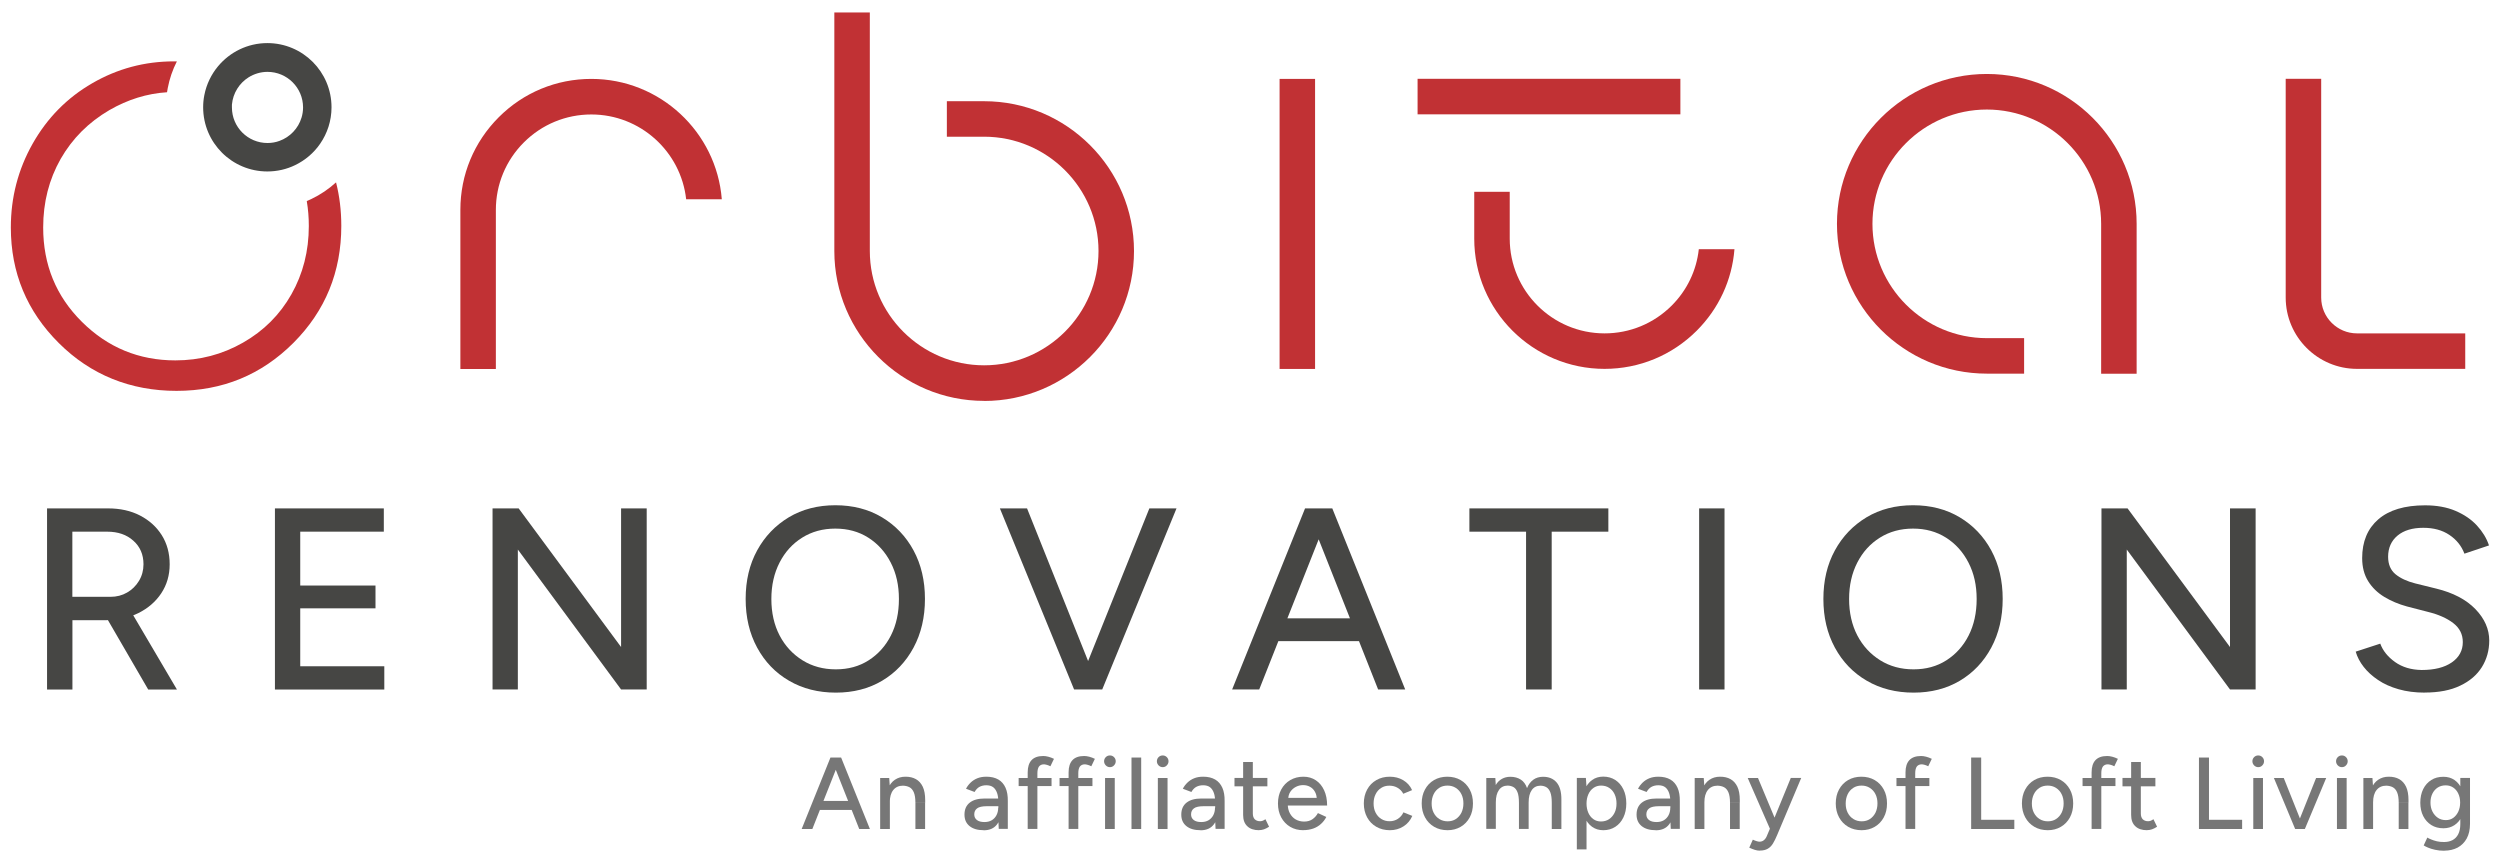 <svg xmlns="http://www.w3.org/2000/svg" id="Layer_1" width="109.1mm" height="37.67mm" viewBox="0 0 309.26 106.78"><defs><style>.cls-1,.cls-2{fill-rule:evenodd;}.cls-1,.cls-3{fill:#464644;}.cls-4{fill:#777;}.cls-5{fill:#c13134;}.cls-2{fill:#c23134;}</style></defs><path class="cls-4" d="M99.17,102.55l3.56-8.84h1.26l-3.5,8.84h-1.33ZM100.85,100.19v-1.11h5.09v1.11h-5.09ZM106.29,102.55l-3.5-8.84h1.26l3.56,8.84h-1.33Z"></path><path class="cls-4" d="M108.88,102.55v-6.31h1.12l.08,1.16v5.15h-1.2ZM113.24,99.32c0-.57-.07-1.01-.2-1.31-.13-.3-.31-.51-.54-.63-.23-.12-.5-.18-.8-.19-.51,0-.91.18-1.2.54-.29.36-.43.87-.43,1.53h-.52c0-.67.1-1.24.3-1.71s.48-.84.85-1.09c.37-.25.8-.38,1.31-.38s.93.1,1.29.3.65.52.85.94.3.98.3,1.67v.32h-1.2ZM113.24,102.55v-3.23h1.2v3.23h-1.2Z"></path><path class="cls-4" d="M121.69,102.7c-.75,0-1.33-.17-1.75-.51-.42-.34-.63-.81-.63-1.42,0-.65.22-1.14.65-1.48.43-.34,1.04-.51,1.81-.51h1.75v.95h-1.43c-.58,0-.99.09-1.22.27-.24.18-.35.43-.35.75,0,.29.11.52.33.69s.53.25.93.25c.35,0,.64-.07.9-.22.25-.15.45-.36.59-.63.14-.27.21-.58.21-.92h.42c0,.86-.18,1.54-.55,2.04s-.92.75-1.67.75ZM123.55,102.55l-.05-1.1v-2.2c0-.46-.05-.85-.16-1.16-.11-.31-.27-.55-.48-.71s-.5-.24-.85-.24c-.33,0-.61.07-.85.2s-.44.35-.6.63l-1.06-.4c.15-.29.34-.54.57-.76.23-.22.5-.4.82-.53.32-.13.69-.2,1.12-.2.6,0,1.09.12,1.49.35s.69.58.89,1.02c.2.45.29,1,.28,1.65v3.43h-1.12Z"></path><path class="cls-4" d="M126.01,97.24v-1h4.07v1h-4.07ZM127.13,102.55v-7.01c0-.66.16-1.17.48-1.51.32-.34.8-.51,1.45-.51.19,0,.4.03.63.09s.46.15.69.26l-.44.92c-.18-.09-.33-.15-.46-.18s-.24-.06-.33-.06c-.28,0-.48.09-.62.27-.13.18-.2.46-.2.84v6.88h-1.2Z"></path><path class="cls-4" d="M131.07,97.24v-1h4.07v1h-4.07ZM132.19,102.55v-7.01c0-.66.16-1.17.48-1.51.32-.34.8-.51,1.45-.51.19,0,.4.03.63.09s.46.15.69.26l-.44.92c-.18-.09-.33-.15-.46-.18s-.24-.06-.33-.06c-.28,0-.48.09-.62.27-.13.18-.2.46-.2.84v6.88h-1.2Z"></path><path class="cls-4" d="M137.3,94.9c-.19,0-.36-.07-.51-.22-.14-.15-.21-.32-.21-.51s.07-.37.21-.51.31-.21.51-.21.37.07.51.21.21.31.21.51-.07.36-.21.51c-.14.15-.31.22-.51.22ZM136.7,102.55v-6.31h1.2v6.31h-1.2Z"></path><path class="cls-4" d="M139.97,102.55v-8.84h1.2v8.84h-1.2Z"></path><path class="cls-4" d="M143.83,94.9c-.19,0-.36-.07-.51-.22-.14-.15-.21-.32-.21-.51s.07-.37.21-.51.31-.21.51-.21.37.07.51.21.21.31.21.51-.07.36-.21.51c-.14.15-.31.22-.51.22ZM143.23,102.55v-6.31h1.2v6.31h-1.2Z"></path><path class="cls-4" d="M148.51,102.7c-.75,0-1.33-.17-1.75-.51-.42-.34-.63-.81-.63-1.42,0-.65.22-1.14.65-1.48.43-.34,1.04-.51,1.81-.51h1.75v.95h-1.43c-.58,0-.99.09-1.22.27-.24.18-.35.43-.35.75,0,.29.11.52.33.69s.53.25.93.25c.35,0,.64-.07.9-.22.25-.15.45-.36.59-.63.14-.27.21-.58.21-.92h.42c0,.86-.18,1.54-.55,2.04s-.92.75-1.67.75ZM150.37,102.55l-.05-1.1v-2.2c0-.46-.05-.85-.16-1.16-.11-.31-.27-.55-.48-.71s-.5-.24-.85-.24c-.33,0-.61.07-.85.2s-.44.35-.6.63l-1.06-.4c.15-.29.34-.54.57-.76.23-.22.5-.4.82-.53.32-.13.69-.2,1.12-.2.6,0,1.09.12,1.49.35s.69.58.89,1.02c.2.45.29,1,.28,1.65v3.43h-1.12Z"></path><path class="cls-4" d="M152.71,97.27v-1.04h4.07v1.04h-4.07ZM155.76,102.7c-.63,0-1.12-.16-1.46-.49-.35-.32-.52-.79-.52-1.4v-6.55h1.2v6.37c0,.31.08.55.23.71.16.16.38.25.68.25.08,0,.18-.02.28-.05s.22-.1.37-.2l.45.93c-.22.14-.43.25-.63.32s-.4.1-.6.1Z"></path><path class="cls-4" d="M161.23,102.7c-.61,0-1.16-.14-1.63-.42-.47-.28-.84-.67-1.11-1.17-.27-.5-.4-1.07-.4-1.72s.13-1.22.4-1.72c.27-.5.64-.89,1.12-1.17.48-.28,1.02-.42,1.63-.42.58,0,1.09.15,1.53.44.44.29.78.7,1.03,1.24.25.54.37,1.16.37,1.89h-5.1l.23-.19c0,.45.09.83.27,1.16.18.33.42.58.72.75.3.17.65.26,1.03.26.42,0,.77-.1,1.05-.3s.5-.45.66-.75l1.04.48c-.17.33-.39.62-.66.86-.27.25-.59.44-.95.57-.37.13-.78.2-1.23.2ZM159.37,98.89l-.24-.19h3.99l-.23.19c0-.37-.08-.69-.23-.95-.15-.27-.35-.47-.61-.61-.25-.14-.53-.21-.85-.21s-.6.07-.88.21c-.28.14-.51.34-.69.6-.18.26-.27.58-.27.96Z"></path><path class="cls-4" d="M171.94,102.7c-.63,0-1.19-.14-1.68-.42-.49-.28-.87-.67-1.14-1.17-.27-.5-.41-1.07-.41-1.72s.14-1.22.41-1.72c.27-.5.65-.89,1.14-1.17.48-.28,1.04-.42,1.66-.42s1.17.14,1.66.43c.49.29.86.69,1.1,1.23l-1.09.45c-.16-.31-.39-.55-.69-.73-.3-.18-.64-.27-1.03-.27s-.72.09-1.01.28c-.29.18-.53.44-.69.78-.17.33-.25.71-.25,1.14s.08.81.25,1.14c.17.33.4.59.71.78.3.19.64.28,1.02.28s.73-.1,1.03-.3c.3-.2.53-.46.68-.8l1.1.44c-.24.56-.61.99-1.1,1.3-.49.31-1.05.47-1.67.47Z"></path><path class="cls-4" d="M179.08,102.7c-.63,0-1.19-.14-1.67-.42-.48-.28-.86-.67-1.13-1.17-.27-.5-.41-1.07-.41-1.72s.13-1.22.4-1.72c.27-.5.64-.89,1.12-1.17.48-.28,1.03-.42,1.65-.42s1.17.14,1.65.42c.48.28.85.67,1.12,1.17.27.5.4,1.07.4,1.72s-.13,1.22-.4,1.72-.64.89-1.12,1.17c-.48.28-1.02.42-1.63.42ZM179.08,101.6c.38,0,.72-.09,1.01-.28.29-.19.52-.45.69-.78.16-.33.25-.71.25-1.15s-.08-.82-.25-1.15c-.16-.33-.4-.59-.7-.78-.3-.19-.64-.28-1.02-.28s-.73.09-1.02.28c-.29.19-.53.45-.69.78s-.25.71-.25,1.15.08.82.25,1.15.4.59.71.78c.3.19.65.28,1.03.28Z"></path><path class="cls-4" d="M183.86,102.55v-6.31h1.12l.05.87c.2-.34.45-.59.76-.76.3-.17.65-.26,1.05-.26.5,0,.93.12,1.29.35.35.23.61.58.77,1.05.18-.45.45-.8.78-1.04s.74-.36,1.2-.36c.72,0,1.27.23,1.68.7.4.47.6,1.18.59,2.15v3.61h-1.19v-3.23c0-.57-.06-1.01-.18-1.31-.12-.3-.28-.51-.49-.63-.2-.12-.44-.18-.71-.19-.47,0-.84.18-1.09.54-.26.36-.39.87-.39,1.53v3.28h-1.2v-3.23c0-.57-.06-1.01-.18-1.31-.12-.3-.28-.51-.49-.63-.21-.12-.44-.18-.71-.19-.47,0-.84.18-1.09.54-.26.36-.39.87-.39,1.53v3.28h-1.2Z"></path><path class="cls-4" d="M195.06,105.07v-8.84h1.12l.08,1.16v7.68h-1.2ZM198.33,102.7c-.53,0-.99-.14-1.38-.42s-.69-.66-.9-1.16c-.21-.5-.32-1.07-.32-1.73s.1-1.24.32-1.74c.21-.49.51-.88.9-1.16s.85-.42,1.38-.42c.56,0,1.06.14,1.49.42s.76.66,1,1.16.36,1.07.36,1.74-.12,1.23-.36,1.73-.57.88-1,1.16-.93.42-1.49.42ZM198.04,101.62c.38,0,.71-.09,1-.28.29-.19.51-.45.68-.78s.25-.72.25-1.16-.08-.82-.24-1.16-.38-.59-.67-.78c-.29-.19-.62-.28-1-.28-.35,0-.65.09-.93.28-.27.19-.49.45-.64.79-.15.34-.23.72-.23,1.15s.08.82.23,1.16c.15.33.36.59.63.78.27.19.58.28.92.28Z"></path><path class="cls-4" d="M204.83,102.7c-.75,0-1.33-.17-1.75-.51-.42-.34-.63-.81-.63-1.42,0-.65.22-1.14.65-1.48.43-.34,1.04-.51,1.81-.51h1.75v.95h-1.43c-.58,0-.99.09-1.22.27-.24.18-.35.43-.35.75,0,.29.11.52.33.69s.53.25.93.25c.35,0,.64-.07.9-.22.25-.15.45-.36.59-.63.14-.27.21-.58.21-.92h.42c0,.86-.18,1.54-.55,2.04s-.92.75-1.67.75ZM206.68,102.55l-.05-1.1v-2.2c0-.46-.05-.85-.16-1.16-.11-.31-.27-.55-.48-.71s-.5-.24-.85-.24c-.33,0-.61.07-.85.2s-.44.35-.6.63l-1.06-.4c.15-.29.34-.54.57-.76.23-.22.5-.4.82-.53.32-.13.69-.2,1.12-.2.6,0,1.09.12,1.49.35s.69.58.89,1.02c.2.45.29,1,.28,1.65v3.43h-1.12Z"></path><path class="cls-4" d="M209.64,102.55v-6.31h1.12l.08,1.16v5.15h-1.2ZM214.01,99.32c0-.57-.07-1.01-.2-1.31-.13-.3-.31-.51-.54-.63-.23-.12-.5-.18-.8-.19-.51,0-.91.18-1.2.54-.29.36-.43.87-.43,1.53h-.52c0-.67.1-1.24.3-1.71s.48-.84.85-1.09c.37-.25.8-.38,1.31-.38s.93.1,1.29.3.65.52.85.94.3.98.3,1.67v.32h-1.2ZM214.01,102.55v-3.23h1.2v3.23h-1.2Z"></path><path class="cls-4" d="M218.96,102.55l-2.76-6.31h1.27l2.29,5.48.37.83h-1.16ZM217.69,105.23c-.19,0-.39-.03-.61-.1-.22-.07-.45-.16-.69-.27l.44-.99c.18.08.35.15.49.19s.25.06.33.06c.21,0,.39-.06.54-.18.15-.12.27-.28.36-.49l.73-1.73,2.25-5.49h1.29l-2.99,7.09c-.16.39-.33.72-.5,1.01s-.39.51-.65.66c-.26.15-.58.23-.98.23Z"></path><path class="cls-4" d="M230.3,102.7c-.63,0-1.19-.14-1.67-.42-.48-.28-.86-.67-1.13-1.17-.27-.5-.41-1.07-.41-1.72s.13-1.22.4-1.72c.27-.5.64-.89,1.12-1.17.48-.28,1.03-.42,1.65-.42s1.17.14,1.65.42c.48.28.85.67,1.12,1.17.27.5.4,1.07.4,1.72s-.13,1.22-.4,1.72-.64.89-1.12,1.17c-.48.28-1.02.42-1.63.42ZM230.3,101.6c.38,0,.72-.09,1.01-.28.29-.19.52-.45.69-.78.16-.33.25-.71.25-1.15s-.08-.82-.25-1.15c-.16-.33-.4-.59-.7-.78-.3-.19-.64-.28-1.02-.28s-.73.09-1.02.28c-.29.19-.53.45-.69.78s-.25.71-.25,1.15.08.82.25,1.15.4.59.71.78c.3.19.65.28,1.03.28Z"></path><path class="cls-4" d="M234.6,97.24v-1h4.07v1h-4.07ZM235.72,102.55v-7.01c0-.66.16-1.17.48-1.51.32-.34.8-.51,1.45-.51.19,0,.4.03.63.09s.46.15.69.26l-.44.92c-.18-.09-.33-.15-.46-.18s-.24-.06-.33-.06c-.28,0-.48.09-.62.27-.13.18-.2.46-.2.84v6.88h-1.2Z"></path><path class="cls-4" d="M243.84,102.55v-8.84h1.24v7.7h4.1v1.14h-5.34Z"></path><path class="cls-4" d="M253.33,102.7c-.63,0-1.19-.14-1.67-.42-.48-.28-.86-.67-1.13-1.17-.27-.5-.41-1.07-.41-1.72s.13-1.22.4-1.72c.27-.5.64-.89,1.12-1.17.48-.28,1.03-.42,1.65-.42s1.17.14,1.65.42c.48.28.85.67,1.12,1.17.27.5.4,1.07.4,1.72s-.13,1.22-.4,1.72-.64.89-1.12,1.17c-.48.28-1.02.42-1.63.42ZM253.33,101.6c.38,0,.72-.09,1.01-.28.29-.19.52-.45.69-.78.16-.33.25-.71.25-1.15s-.08-.82-.25-1.15c-.16-.33-.4-.59-.7-.78-.3-.19-.64-.28-1.02-.28s-.73.09-1.02.28c-.29.19-.53.45-.69.78s-.25.71-.25,1.15.08.82.25,1.15.4.59.71.78c.3.19.65.28,1.03.28Z"></path><path class="cls-4" d="M257.62,97.24v-1h4.07v1h-4.07ZM258.74,102.55v-7.01c0-.66.16-1.17.48-1.51.32-.34.8-.51,1.45-.51.19,0,.4.03.63.09s.46.15.69.26l-.44.92c-.18-.09-.33-.15-.46-.18s-.24-.06-.33-.06c-.28,0-.48.09-.62.27-.13.18-.2.46-.2.84v6.88h-1.2Z"></path><path class="cls-4" d="M262.56,97.27v-1.04h4.07v1.04h-4.07ZM265.61,102.7c-.63,0-1.12-.16-1.46-.49-.35-.32-.52-.79-.52-1.4v-6.55h1.2v6.37c0,.31.08.55.23.71.16.16.38.25.68.25.08,0,.18-.02.28-.05s.22-.1.37-.2l.45.93c-.22.14-.43.25-.63.32s-.4.1-.6.1Z"></path><path class="cls-4" d="M272.02,102.55v-8.84h1.24v7.7h4.1v1.14h-5.34Z"></path><path class="cls-4" d="M279.35,94.9c-.19,0-.36-.07-.51-.22-.14-.15-.21-.32-.21-.51s.07-.37.21-.51.31-.21.51-.21.37.07.51.21.21.31.21.51-.07.36-.21.51c-.14.15-.31.22-.51.22ZM278.74,102.55v-6.31h1.2v6.31h-1.2Z"></path><path class="cls-4" d="M283.92,102.55l-2.63-6.31h1.22l2.52,6.31h-1.12ZM283.99,102.55l2.52-6.31h1.25l-2.64,6.31h-1.14Z"></path><path class="cls-4" d="M289.7,94.9c-.19,0-.36-.07-.51-.22-.14-.15-.21-.32-.21-.51s.07-.37.21-.51.31-.21.51-.21.37.07.51.21.21.31.21.51-.07.36-.21.51c-.14.15-.31.22-.51.22ZM289.09,102.55v-6.31h1.2v6.31h-1.2Z"></path><path class="cls-4" d="M292.36,102.55v-6.31h1.12l.08,1.16v5.15h-1.2ZM296.73,99.32c0-.57-.07-1.01-.2-1.31-.13-.3-.31-.51-.54-.63-.23-.12-.5-.18-.8-.19-.51,0-.91.18-1.2.54-.29.36-.43.87-.43,1.53h-.52c0-.67.1-1.24.3-1.71s.48-.84.85-1.09c.37-.25.8-.38,1.31-.38s.93.1,1.29.3.65.52.85.94.3.98.3,1.67v.32h-1.2ZM296.73,102.55v-3.23h1.2v3.23h-1.2Z"></path><path class="cls-4" d="M302.26,102.46c-.57,0-1.07-.13-1.5-.4-.43-.27-.76-.64-1-1.11-.24-.48-.36-1.02-.36-1.65s.12-1.21.36-1.69.57-.85,1-1.12c.42-.27.92-.4,1.5-.4.52,0,.98.13,1.37.4.39.27.69.65.91,1.13.22.48.32,1.05.32,1.7s-.11,1.17-.32,1.65c-.21.48-.52.84-.91,1.1s-.85.39-1.37.39ZM302.37,105.24c-.42,0-.8-.04-1.15-.12s-.64-.17-.87-.27-.41-.19-.53-.27l.45-.97c.11.07.27.15.47.23.2.09.44.16.71.23s.57.09.9.09c.39,0,.73-.08,1.03-.23.3-.16.54-.4.71-.73.17-.33.26-.75.26-1.26v-5.71h1.2v5.68c0,.72-.14,1.33-.41,1.82-.27.49-.65.86-1.12,1.12-.48.25-1.03.38-1.65.38ZM302.56,101.45c.35,0,.66-.09.92-.28.26-.19.47-.45.62-.77s.23-.7.23-1.12-.08-.79-.23-1.11c-.15-.32-.36-.57-.63-.75-.27-.18-.57-.27-.93-.27-.37,0-.7.09-.98.27-.28.18-.5.43-.66.75s-.24.69-.24,1.11.08.79.25,1.12c.16.32.39.58.67.77.28.19.61.28.98.28Z"></path><path class="cls-5" d="M121.74,49.59c-10.22,0-18.53-8.32-18.53-18.54V1.54h4.39v29.51c0,7.8,6.35,14.14,14.14,14.14s14.15-6.35,14.15-14.14-6.35-14.14-14.15-14.14h-4.61v-4.39h4.61c10.22,0,18.54,8.32,18.54,18.54s-8.31,18.54-18.54,18.54Z"></path><rect class="cls-5" x="158.29" y="9.76" width="4.39" height="35.88"></rect><path class="cls-5" d="M56.95,45.63v-19.68c0-4.33,1.69-8.39,4.75-11.45,3.06-3.06,7.12-4.74,11.45-4.74,8.49,0,15.48,6.57,16.14,14.89h-4.41c-.65-5.9-5.67-10.49-11.73-10.49-3.15,0-6.12,1.23-8.35,3.46-2.23,2.23-3.46,5.2-3.46,8.35v19.68h-4.39Z"></path><path class="cls-5" d="M198.49,45.63c-8.89,0-16.12-7.23-16.12-16.11v-5.79h4.39v5.79c0,6.46,5.26,11.72,11.73,11.72,3.13,0,6.08-1.22,8.3-3.43,1.9-1.9,3.07-4.34,3.36-6.98h4.41c-.3,3.81-1.94,7.35-4.67,10.08-3.05,3.04-7.09,4.72-11.4,4.72h0ZM175.36,14.14v-4.39h32.51v4.39h-32.51Z"></path><path class="cls-5" d="M259.92,46.23v-18.54c0-7.8-6.35-14.14-14.14-14.14s-14.15,6.35-14.15,14.14,6.35,14.14,14.15,14.14h4.61v4.39h-4.61c-10.22,0-18.54-8.31-18.54-18.53s8.31-18.54,18.54-18.54,18.53,8.32,18.53,18.54v18.54h-4.39Z"></path><path class="cls-5" d="M291.57,45.63c-4.86,0-8.82-3.96-8.82-8.82V9.75h4.39v27.06c0,2.44,1.99,4.43,4.43,4.43h13.39v4.39h-13.39Z"></path><path class="cls-3" d="M5.82,85.29v-22.4h7.55c1.49,0,2.81.29,3.95.88,1.14.59,2.04,1.4,2.69,2.43.65,1.03.98,2.24.98,3.6s-.35,2.54-1.04,3.59c-.69,1.04-1.64,1.86-2.83,2.45-1.2.59-2.54.88-4.03.88h-4.13v8.58h-3.14ZM8.95,73.83h4.71c.77,0,1.46-.18,2.06-.53.61-.35,1.1-.83,1.47-1.44.37-.61.56-1.3.56-2.06,0-1.2-.42-2.17-1.25-2.91-.83-.75-1.91-1.12-3.23-1.12h-4.32v8.07ZM18.33,85.29l-5.31-9.15,2.5-1.66,6.37,10.82h-3.55Z"></path><path class="cls-3" d="M34.01,85.29v-22.4h13.47v2.88h-10.34v6.66h9.31v2.82h-9.31v7.17h10.4v2.88h-13.54Z"></path><path class="cls-3" d="M60.93,85.29v-22.4h3.23l12.67,17.15v-17.15h3.17v22.4h-3.17l-12.77-17.31v17.31h-3.14Z"></path><path class="cls-3" d="M103.4,85.68c-2.18,0-4.11-.49-5.79-1.47-1.69-.98-3-2.35-3.95-4.1-.95-1.75-1.42-3.75-1.42-6.02s.47-4.26,1.42-6c.95-1.74,2.26-3.1,3.92-4.1,1.66-.99,3.58-1.49,5.76-1.49s4.1.5,5.76,1.49c1.66.99,2.97,2.36,3.91,4.1.94,1.74,1.41,3.74,1.41,6s-.47,4.27-1.41,6.02c-.94,1.75-2.24,3.12-3.89,4.1-1.65.98-3.56,1.47-5.71,1.47ZM103.4,82.8c1.54,0,2.89-.37,4.06-1.12,1.17-.75,2.09-1.77,2.75-3.07.66-1.3.99-2.81.99-4.51s-.33-3.18-1.01-4.5c-.67-1.31-1.6-2.34-2.78-3.09-1.18-.75-2.54-1.12-4.08-1.12s-2.9.37-4.1,1.12c-1.2.75-2.13,1.78-2.8,3.09-.67,1.31-1.01,2.81-1.01,4.5s.34,3.21,1.02,4.51c.68,1.3,1.63,2.32,2.83,3.07,1.2.75,2.58,1.12,4.11,1.12Z"></path><path class="cls-3" d="M132.87,85.29l-9.18-22.4h3.36l8.96,22.4h-3.14ZM133.19,85.29l8.99-22.4h3.36l-9.19,22.4h-3.17Z"></path><path class="cls-3" d="M152.42,85.29l9.02-22.4h3.2l-8.87,22.4h-3.36ZM156.68,79.31v-2.82h12.9v2.82h-12.9ZM170.48,85.29l-8.87-22.4h3.2l9.02,22.4h-3.36Z"></path><path class="cls-3" d="M188.78,85.29v-19.52h-7.01v-2.88h17.19v2.88h-7.01v19.52h-3.17Z"></path><path class="cls-3" d="M210.19,85.29v-22.4h3.14v22.4h-3.14Z"></path><path class="cls-3" d="M236.72,85.68c-2.18,0-4.11-.49-5.79-1.47-1.69-.98-3-2.35-3.95-4.1-.95-1.75-1.42-3.75-1.42-6.02s.47-4.26,1.42-6c.95-1.74,2.26-3.1,3.92-4.1,1.66-.99,3.58-1.49,5.76-1.49s4.1.5,5.76,1.49c1.66.99,2.97,2.36,3.91,4.1.94,1.74,1.41,3.74,1.41,6s-.47,4.27-1.41,6.02c-.94,1.75-2.24,3.12-3.89,4.1-1.65.98-3.56,1.47-5.71,1.47ZM236.72,82.8c1.54,0,2.89-.37,4.06-1.12,1.17-.75,2.09-1.77,2.75-3.07.66-1.3.99-2.81.99-4.51s-.33-3.18-1.01-4.5c-.67-1.31-1.6-2.34-2.78-3.09-1.18-.75-2.54-1.12-4.08-1.12s-2.9.37-4.1,1.12c-1.2.75-2.13,1.78-2.8,3.09-.67,1.31-1.01,2.81-1.01,4.5s.34,3.21,1.02,4.51c.68,1.3,1.63,2.32,2.83,3.07s2.58,1.12,4.11,1.12Z"></path><path class="cls-3" d="M259.96,85.29v-22.4h3.23l12.67,17.15v-17.15h3.17v22.4h-3.17l-12.77-17.31v17.31h-3.14Z"></path><path class="cls-3" d="M299.96,85.68c-1.2,0-2.28-.14-3.25-.42-.97-.28-1.81-.65-2.53-1.14-.72-.48-1.31-1.02-1.78-1.62-.47-.6-.8-1.23-.99-1.89l3.04-.99c.32.88.93,1.63,1.82,2.27.9.64,1.99.97,3.3.99,1.58,0,2.82-.31,3.73-.94.91-.63,1.36-1.47,1.36-2.51,0-.96-.39-1.74-1.18-2.35-.79-.61-1.84-1.07-3.14-1.39l-2.59-.67c-1.02-.28-1.96-.67-2.8-1.18-.84-.51-1.51-1.16-2-1.95-.49-.79-.74-1.74-.74-2.85,0-2.05.67-3.65,2-4.8,1.33-1.15,3.26-1.73,5.78-1.73,1.45,0,2.71.23,3.78.69,1.07.46,1.95,1.06,2.64,1.81.69.75,1.19,1.57,1.49,2.46l-3.04,1.02c-.36-.96-.98-1.73-1.86-2.32-.88-.59-1.95-.88-3.23-.88-1.34,0-2.41.32-3.18.96s-1.17,1.52-1.17,2.62c0,.94.31,1.66.91,2.16.61.5,1.42.88,2.45,1.14l2.59.64c2.09.51,3.71,1.36,4.85,2.54,1.14,1.18,1.71,2.48,1.71,3.89,0,1.22-.31,2.31-.91,3.28-.61.97-1.5,1.74-2.69,2.3-1.18.57-2.64.85-4.37.85Z"></path><path class="cls-2" d="M37.96,24.87l.57-.26c1.11-.53,2.14-1.23,3.04-2.05.43,1.7.65,3.49.65,5.38,0,5.69-1.97,10.51-5.92,14.47-3.96,3.96-8.77,5.94-14.46,5.94s-10.61-1.97-14.56-5.91c-3.96-3.94-5.94-8.71-5.94-14.3,0-3.73.9-7.18,2.7-10.37,1.8-3.18,4.26-5.68,7.38-7.48,3.11-1.8,6.48-2.7,10.1-2.7h.36c-.53,1.04-.91,2.15-1.13,3.3l-.09.52c-2.49.16-4.86.9-7.13,2.21-2.57,1.5-4.58,3.51-6.03,6.04-1.44,2.54-2.16,5.36-2.16,8.48,0,4.61,1.59,8.5,4.79,11.67,3.2,3.18,7.06,4.77,11.56,4.77,3.02,0,5.8-.73,8.36-2.19,2.57-1.46,4.57-3.46,6-5.99,1.43-2.53,2.15-5.34,2.15-8.44,0-1.06-.08-2.08-.25-3.06h0Z"></path><path class="cls-1" d="M33.08,5.33c-2.46,0-4.65,1.12-6.11,2.87-.83,1-1.43,2.22-1.69,3.55-.1.49-.15,1-.15,1.52,0,4.39,3.56,7.94,7.94,7.94,1.23,0,2.4-.28,3.43-.78,1.25-.6,2.33-1.52,3.11-2.66.88-1.28,1.4-2.83,1.4-4.5,0-4.39-3.56-7.94-7.94-7.94ZM37.3,14.55c-.4,1.34-1.43,2.41-2.73,2.88-.46.17-.96.26-1.48.26-2.43,0-4.4-1.97-4.4-4.4v-.35c.13-1.43.92-2.66,2.07-3.38.68-.42,1.48-.67,2.33-.67,2.43,0,4.4,1.97,4.4,4.4,0,.44-.07.87-.19,1.27Z"></path></svg>